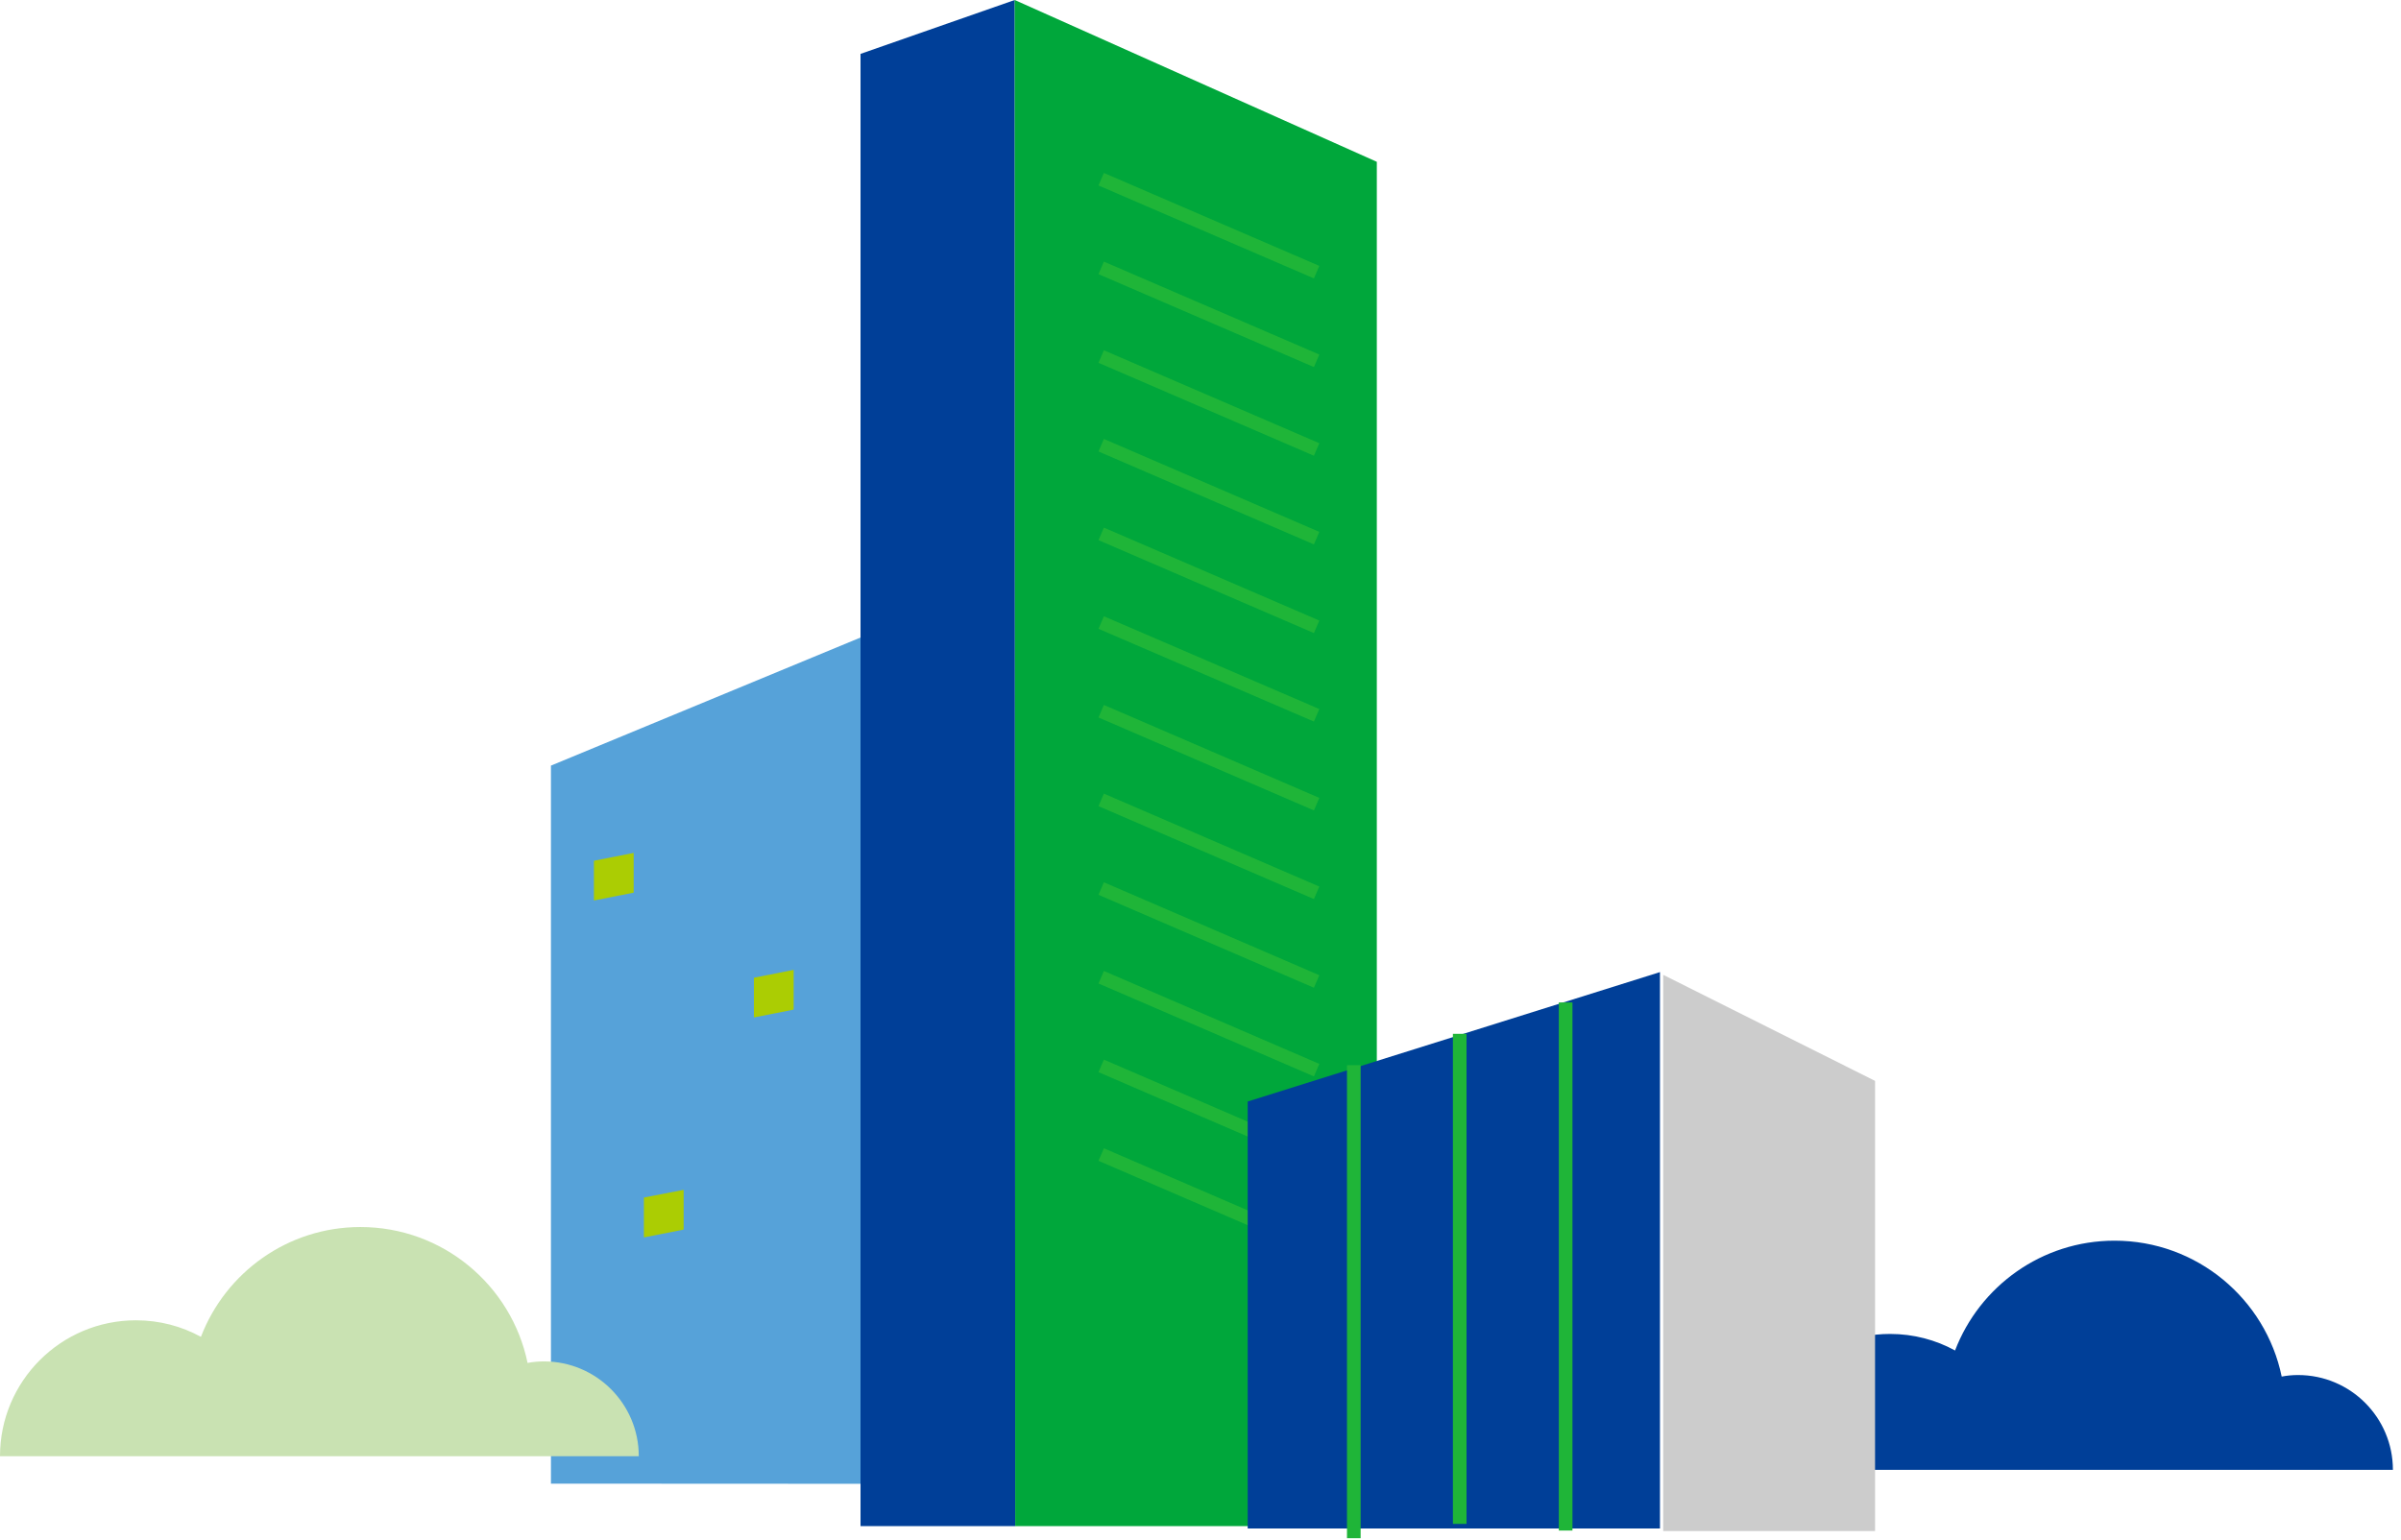 <svg width="226" height="145" viewBox="0 0 226 145" fill="none" xmlns="http://www.w3.org/2000/svg">
<path d="M51.858 139.696V72.088L84.017 58.778V139.712L51.858 139.696Z" fill="#56A2D9"/>
<path d="M59.645 84.049L55.904 84.787V81.046L59.645 80.308V84.049Z" fill="#ABCD03"/>
<path d="M74.705 95.062L70.964 95.801V92.06L74.705 91.321V95.062Z" fill="#ABCD03"/>
<path d="M64.349 115.774L60.608 116.513V112.756L64.349 112.033V115.774Z" fill="#ABCD03"/>
<path d="M51.184 128.185C50.67 128.185 50.156 128.233 49.659 128.329C48.149 121.024 41.679 115.533 33.925 115.533C27.069 115.533 21.225 119.836 18.913 125.873C17.099 124.877 15.012 124.315 12.796 124.315C5.732 124.315 0 130.047 0 137.111H60.127C60.127 132.182 56.129 128.185 51.2 128.185" fill="#C9E2B2"/>
<path d="M216.295 129.469C215.781 129.469 215.267 129.517 214.77 129.614C213.26 122.309 206.79 116.818 199.036 116.818C192.18 116.818 186.336 121.121 184.024 127.157C182.21 126.162 180.123 125.6 177.907 125.6C170.843 125.6 165.111 131.332 165.111 138.396H225.238C225.238 133.467 221.24 129.469 216.311 129.469" fill="#003F98"/>
<path d="M95.561 143.694H80.999V5.073L95.512 0" fill="#003F98"/>
<path d="M95.512 0L129.597 15.236V143.694H95.56" fill="#00A73B"/>
<path d="M103.652 108.709L123.93 117.46M103.652 100.361L123.93 109.111M103.652 92.012L123.93 100.762M103.652 83.663L123.93 92.413M103.652 75.315L123.93 84.065M103.652 66.966L123.93 75.716M103.652 58.617L123.93 67.351M103.652 50.269L123.93 59.019M103.652 41.92L123.93 50.67M103.652 33.571L123.93 42.321M103.652 25.223L123.93 33.973M103.652 16.874L123.93 25.624" stroke="#1FB538" stroke-width="1.284" stroke-miterlimit="10"/>
<path d="M117.443 143.918V103.716L156.249 91.53V143.918H117.443Z" fill="#003F98"/>
<path d="M156.554 91.787L176.494 101.773V144.159H156.554" fill="#CCCCCC"/>
<path d="M127.43 100.296V144.833M137.4 97.342V143.484M147.37 94.388V144.11" stroke="#1FB538" stroke-width="1.284" stroke-miterlimit="10"/>
</svg>

